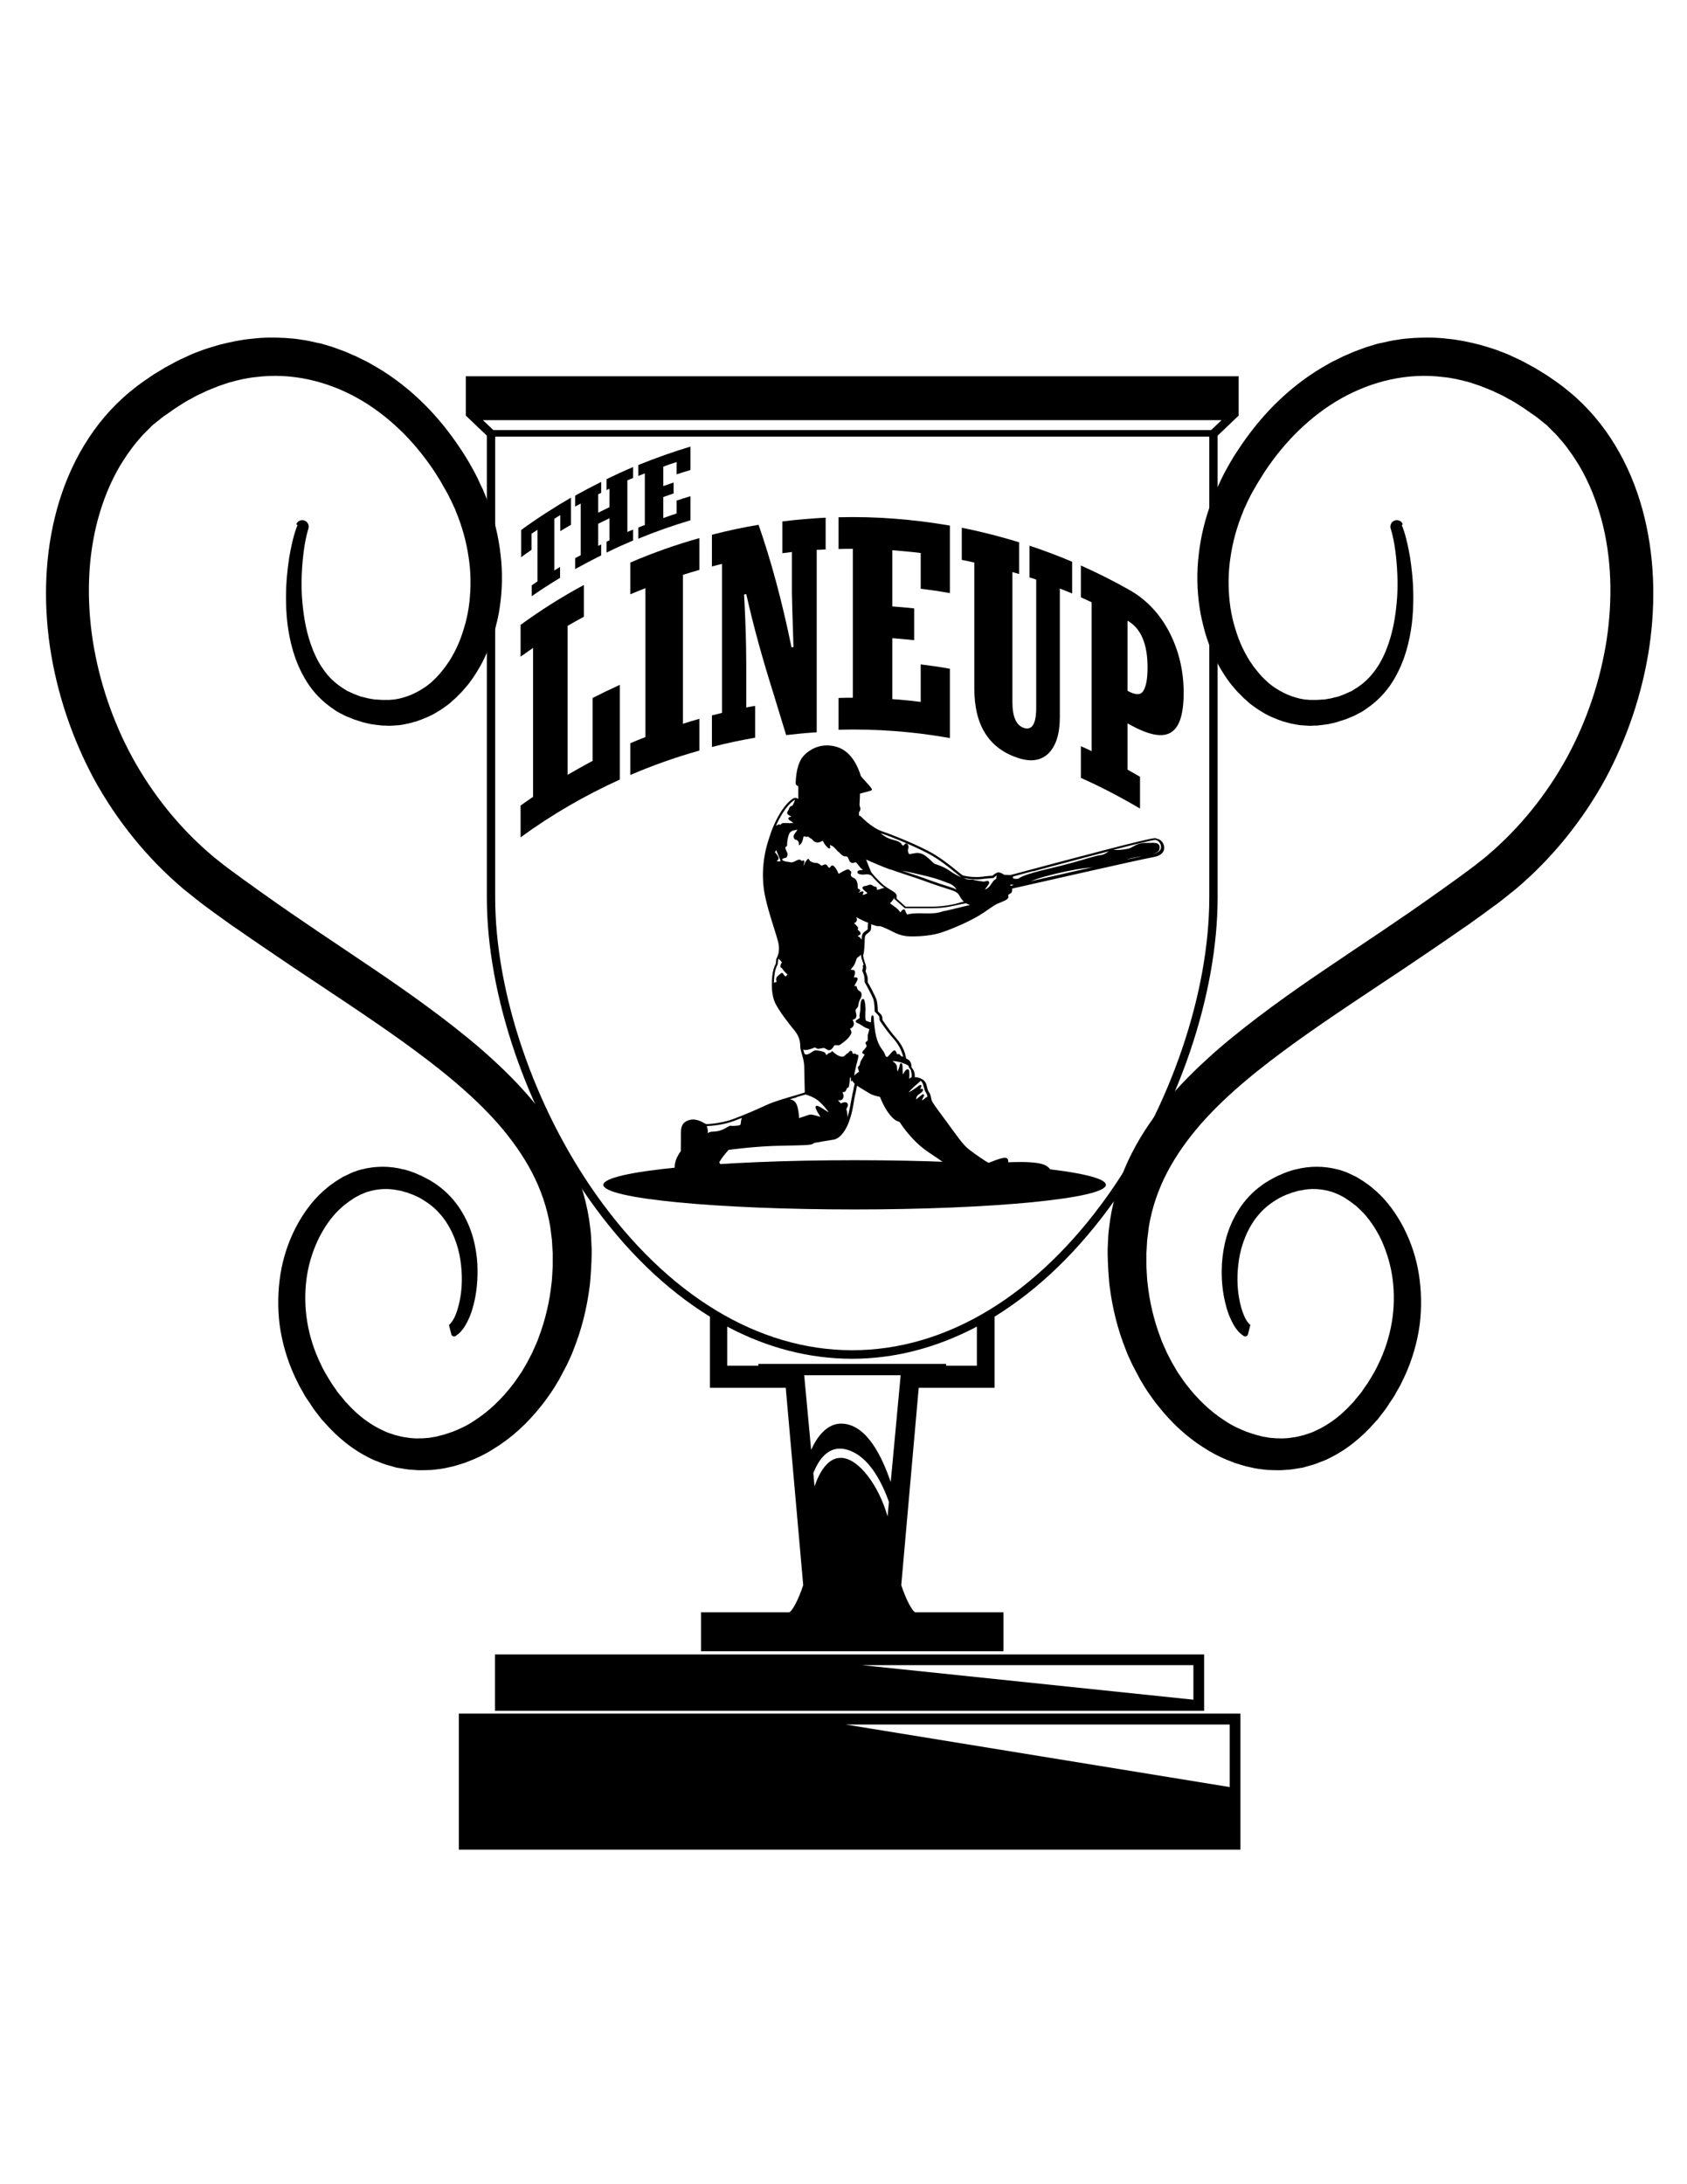 <?xml version="1.0" encoding="UTF-8"?>
<!DOCTYPE svg PUBLIC "-//W3C//DTD SVG 1.1//EN" "http://www.w3.org/Graphics/SVG/1.1/DTD/svg11.dtd">
<!-- Creator: CorelDRAW Home & Student X6 -->
<svg xmlns="http://www.w3.org/2000/svg" xml:space="preserve" width="8.5in" height="11in" version="1.1" style="shape-rendering:geometricPrecision; text-rendering:geometricPrecision; image-rendering:optimizeQuality; fill-rule:evenodd; clip-rule:evenodd"
viewBox="0 0 8500 11000"
 xmlns:xlink="http://www.w3.org/1999/xlink">
 <defs>
  <style type="text/css">
   <![CDATA[
    .fil0 {fill:#000000;fill-rule:nonzero}
   ]]>
  </style>
 </defs>
 <g id="Layer_x0020_1">
  <path class="fil0" d="M7063 2645c0,0 1,3 4,10 2,6 7,18 11,32 8,28 18,68 27,122 8,54 16,120 16,199 0,79 -6,171 -36,272 -15,50 -37,103 -69,154 -32,51 -77,99 -134,137 -7,5 -14,10 -21,14 -7,4 -15,8 -23,12 -15,9 -31,14 -47,21 -8,4 -16,6 -25,9 -8,3 -17,5 -25,8l-6 2 -8 2 -12 3c-8,2 -16,3 -23,5 -18,3 -38,5 -57,7 -9,0 -19,0 -28,1l-14 0 -14 -1c-10,-1 -19,-1 -29,-2 -10,-1 -19,-3 -29,-5 -19,-3 -38,-9 -57,-14 -37,-13 -75,-28 -109,-50 -18,-10 -34,-23 -50,-34 -8,-6 -16,-13 -23,-20 -8,-7 -16,-13 -23,-21 -7,-7 -14,-15 -22,-22 -7,-8 -14,-15 -20,-23 -14,-15 -26,-32 -38,-49 -23,-34 -45,-71 -62,-109 -18,-38 -33,-78 -45,-119 -11,-41 -22,-84 -28,-127 -13,-87 -15,-177 -4,-267 10,-90 32,-181 66,-270 4,-11 9,-22 13,-33l7 -16 3 -8 2 -4c0,0 2,-5 3,-6 5,-10 9,-20 14,-30l7 -15 4 -8 4 -8c23,-44 46,-85 73,-125 53,-81 114,-159 185,-230 71,-71 152,-136 242,-189 23,-13 45,-27 70,-38 12,-6 24,-12 36,-18 12,-5 25,-10 37,-16l19 -8 19 -7c13,-5 25,-9 38,-14 13,-4 26,-8 39,-12 13,-4 26,-8 40,-10 13,-3 27,-6 40,-9 13,-3 27,-5 41,-7 27,-5 55,-7 83,-9 56,-3 112,-3 168,4 56,5 111,17 166,31l40 12c13,4 27,8 40,13 26,10 53,19 79,32l39 18c13,6 25,13 38,20 12,7 25,13 37,20l36 22c25,14 47,31 71,47l17 12c-2,-1 7,5 8,6l4 3 8 6 31 25c186,153 306,366 368,591 62,226 69,464 35,696 -35,232 -111,458 -223,666 -114,207 -266,396 -448,550 -23,19 -47,37 -70,56l-18 14 -4 3 -5 4 -9 6 -34 25 -34 25 -35 25c-23,17 -47,34 -70,49 -93,65 -187,128 -280,191 -187,125 -373,246 -550,373 -176,127 -344,260 -479,413 -67,77 -125,158 -170,244 -45,86 -76,177 -92,271 -3,24 -6,47 -9,71l-2 36 -1 18 -1 9c0,-4 0,2 0,2l0 5 0 39c0,13 0,27 1,38l2 34c1,11 1,23 3,35 10,95 32,187 65,274 7,22 18,43 27,64 4,11 10,21 15,31l16 31c6,10 12,20 17,29 6,10 11,20 18,29 13,18 25,38 39,55 55,71 119,133 191,179 35,24 73,42 112,57 19,6 39,14 58,18 10,2 19,6 29,7 10,2 20,3 29,5 39,4 79,5 117,-2l14 -2c5,-1 9,-2 14,-3 9,-2 19,-5 28,-7 9,-3 18,-6 27,-9 9,-3 18,-6 27,-11 71,-31 134,-80 187,-139l5 -5 3 -3c0,0 3,-4 1,-1l10 -13c7,-8 14,-17 21,-25l10 -13 8 -12c5,-8 11,-15 16,-23 3,-4 6,-8 8,-12l8 -13c5,-8 10,-17 15,-25 5,-8 10,-17 14,-25 5,-9 9,-17 13,-26 34,-69 57,-142 69,-214 12,-73 13,-145 4,-215 -9,-70 -29,-136 -56,-196 -28,-59 -64,-113 -108,-155 -11,-10 -22,-21 -34,-29 -6,-4 -11,-9 -17,-13 -6,-4 -12,-8 -18,-12 -3,-2 -6,-4 -9,-6l-9 -5c-6,-3 -12,-6 -19,-10 -6,-3 -13,-5 -19,-8 -6,-2 -13,-6 -19,-7 -52,-16 -105,-18 -154,-7l-5 1 -2 0c3,-1 -1,0 -1,0l-11 3c-7,2 -14,4 -21,6l-5 1 -4 2 -8 3c-6,2 -11,4 -17,6 -11,5 -23,10 -34,16 -10,6 -21,12 -31,19 -40,26 -72,59 -97,95 -25,36 -43,75 -56,113 -13,38 -20,76 -24,111 -8,71 -3,133 7,181 10,48 24,82 36,100 12,18 18,20 18,21l-12 47c-2,8 -10,12 -18,10 -2,0 -3,-1 -4,-2 0,0 -4,-3 -12,-9 -8,-6 -17,-16 -27,-29 -5,-7 -9,-14 -14,-23 -4,-8 -10,-18 -14,-28 -9,-20 -17,-44 -24,-72 -14,-55 -23,-123 -18,-205 3,-41 9,-84 22,-130 13,-46 33,-93 62,-139 29,-46 69,-90 118,-125 12,-9 26,-17 39,-25 14,-7 27,-15 42,-22 8,-3 15,-6 23,-10l12 -5 6 -2 5 -2c7,-2 14,-5 21,-7l10 -3c2,-1 0,0 5,-1l3 -1 6 -1c65,-17 139,-18 211,1 9,2 18,5 26,8 9,3 18,6 26,10 8,4 17,8 25,12l13 6c4,2 8,5 12,7 8,5 16,10 24,15 8,5 15,11 23,16 16,11 30,24 44,36 57,51 103,116 139,186 36,71 62,149 75,231 13,82 15,169 4,256 -12,87 -37,174 -75,257 -5,10 -10,21 -15,31 -5,10 -10,21 -16,31 -6,10 -12,20 -17,30l-9 15c-3,5 -7,10 -10,15 -7,10 -14,20 -20,30l-10 15 -10 13c-7,9 -13,17 -20,26l-10 13c-4,5 -3,3 -5,5l-3 3 -6 7c-63,72 -141,138 -236,183 -11,6 -24,11 -36,15 -12,5 -25,10 -37,14 -13,4 -26,7 -39,11 -6,2 -13,4 -19,5l-20 3c-13,2 -26,5 -40,6 -13,1 -27,2 -40,3 -14,1 -27,0 -41,0 -13,-1 -27,0 -41,-2 -27,-3 -54,-6 -80,-13 -27,-5 -52,-14 -78,-22 -51,-19 -100,-41 -146,-71 -92,-56 -172,-131 -239,-216 -18,-21 -32,-43 -48,-65 -8,-11 -15,-23 -22,-34 -7,-12 -14,-23 -21,-35l-19 -36c-6,-12 -13,-24 -19,-36 -11,-25 -24,-49 -33,-75 -41,-102 -68,-210 -82,-321 -2,-14 -3,-28 -4,-42l-3 -43c-1,-15 -1,-27 -2,-40l-1 -39 0 -5c0,-3 0,0 0,-8l0 -11 1 -21 2 -43c2,-29 6,-57 10,-86 18,-114 55,-227 108,-331 53,-104 120,-200 195,-287 75,-87 158,-166 243,-240 86,-74 175,-143 266,-210 91,-67 183,-131 275,-193 92,-62 185,-125 278,-187 92,-62 184,-125 275,-190 23,-16 45,-32 67,-48l34 -24 34 -25 34 -25 8 -6c2,-1 2,-2 4,-3l4 -3 16 -12c20,-17 42,-32 62,-50 161,-137 295,-304 397,-489 101,-185 169,-388 201,-593 31,-205 26,-415 -26,-608 -26,-96 -63,-188 -112,-271l-19 -30 -10 -15c-3,-5 -6,-10 -10,-15l-21 -29c-7,-9 -14,-19 -22,-28l-23 -27 -12 -13c-4,-4 -8,-8 -12,-12l-23 -23 -12 -12 -15 -12 -31 -25 -8 -6 -4 -3c-2,-2 4,3 0,0l-15 -10c-20,-14 -39,-28 -60,-41l-30 -19c-10,-6 -21,-12 -31,-17 -10,-6 -21,-12 -31,-17l-32 -15c-21,-11 -43,-18 -64,-27 -11,-5 -22,-8 -33,-12l-33 -11c-44,-12 -89,-23 -134,-27 -180,-23 -360,21 -513,107 -77,43 -147,97 -210,157 -63,60 -118,127 -166,197 -12,17 -23,36 -34,53l-8 13 -8 13c-5,9 -10,18 -15,26l-4 7 -4 7 -8 15c-5,10 -10,20 -15,30 -4,9 -8,18 -12,26 -4,9 -9,18 -12,28 -31,75 -52,152 -63,228 -12,77 -12,153 -4,226 4,37 11,72 20,107 10,34 20,68 34,100 13,32 30,62 47,90 10,13 18,28 29,40 5,6 10,13 15,19 5,6 11,12 16,18 5,6 11,11 17,17 6,5 11,11 17,16 12,9 24,20 37,27 25,17 52,30 79,40 14,4 27,9 41,12 7,1 14,3 21,4 7,1 14,2 21,2l10 1 11 0c7,0 14,0 21,0 7,0 13,-1 20,-1 7,-1 12,-1 20,-1 8,-1 16,-3 23,-4l12 -2 3 -1c0,0 5,-1 0,0l5 -1c7,-2 13,-4 20,-5 7,-2 13,-3 19,-6 12,-5 25,-9 37,-15 6,-3 12,-6 18,-8 6,-3 11,-7 16,-10 44,-26 80,-61 107,-100 28,-39 48,-83 63,-126 30,-86 40,-171 45,-244 4,-74 0,-137 -5,-188 -5,-51 -12,-89 -18,-114 -3,-13 -5,-20 -7,-27 -2,-7 -3,-10 -3,-10l0 0c-5,-17 4,-35 21,-41 16,-5 34,3 40,19z"/>
  <path class="fil0" d="M1499 2645c0,0 -1,3 -4,10 -2,6 -7,18 -11,32 -8,28 -18,68 -27,122 -8,54 -16,120 -16,199 0,79 6,171 36,272 15,50 37,103 69,154 32,51 77,99 134,137 7,5 14,10 21,14 7,4 15,8 23,12 15,9 31,14 47,21 8,4 16,6 25,9 8,3 17,5 25,8l6 2 8 2 12 3c8,2 16,3 23,5 18,3 38,5 57,7 9,0 19,0 28,1l14 0 14 -1c10,-1 19,-1 29,-2 10,-1 19,-3 29,-5 19,-3 38,-9 57,-14 37,-13 75,-28 109,-50 18,-10 34,-23 50,-34 8,-6 16,-13 23,-20 8,-7 16,-13 23,-21 7,-7 15,-15 22,-22 7,-8 14,-15 20,-23 14,-15 26,-32 38,-49 23,-34 45,-71 62,-109 18,-38 33,-78 45,-119 11,-41 22,-84 28,-127 13,-87 15,-177 4,-267 -10,-90 -32,-181 -66,-270 -4,-11 -9,-22 -13,-33l-7 -16 -3 -8 -2 -4c0,0 -2,-5 -3,-6 -5,-10 -10,-20 -14,-30l-7 -15 -4 -8 -4 -8c-23,-44 -46,-85 -73,-125 -53,-81 -114,-159 -185,-230 -71,-71 -152,-136 -242,-189 -23,-13 -45,-27 -70,-38 -12,-6 -24,-12 -36,-18 -12,-5 -25,-10 -37,-16l-19 -8 -19 -7c-13,-5 -25,-9 -38,-14 -13,-4 -26,-8 -39,-12 -13,-4 -26,-8 -40,-10 -13,-3 -27,-6 -40,-9 -13,-3 -27,-5 -41,-7 -27,-5 -55,-7 -83,-9 -56,-3 -112,-3 -168,4 -56,5 -111,17 -166,31l-40 12c-13,4 -27,8 -40,13 -26,10 -53,19 -79,32l-39 18c-13,6 -25,13 -38,20 -12,7 -25,13 -37,20l-36 22c-25,14 -47,31 -71,47l-17 12c2,-1 -7,5 -8,6l-4 3 -8 6 -31 25c-186,153 -306,366 -368,591 -62,226 -69,464 -35,696 35,232 111,458 223,666 114,207 266,396 448,550 23,19 47,37 70,56l18 14 4 3 5 4 8 6 34 25 34 25 35 25c23,17 47,34 70,49 93,65 187,128 280,191 187,125 373,246 550,373 176,127 344,260 479,413 67,77 125,158 170,244 45,86 76,177 92,271 3,24 6,47 9,71l2 36 1 18 1 9c0,-4 0,2 0,2l0 5 0 39c0,13 0,27 -1,38l-2 34c-1,11 -1,23 -3,35 -10,95 -32,187 -65,274 -7,22 -18,43 -27,64 -4,11 -10,21 -15,31l-16 31c-6,10 -12,20 -17,29 -6,10 -11,20 -18,29 -13,18 -25,38 -39,55 -55,71 -119,133 -191,179 -35,24 -73,42 -112,57 -19,6 -39,14 -58,18 -10,2 -19,6 -29,7 -10,2 -20,3 -29,5 -39,4 -79,5 -117,-2l-14 -2c-5,-1 -9,-2 -14,-3 -9,-2 -19,-5 -28,-7 -9,-3 -18,-6 -27,-9 -9,-3 -18,-6 -27,-11 -71,-31 -134,-80 -187,-139l-5 -5 -3 -3c0,0 -3,-4 -1,-1l-10 -13c-7,-8 -14,-17 -21,-25l-10 -13 -8 -12c-6,-8 -11,-15 -16,-23 -3,-4 -6,-8 -8,-12l-8 -13c-5,-8 -10,-17 -15,-25 -5,-8 -10,-17 -14,-25 -5,-9 -9,-17 -13,-26 -34,-69 -57,-142 -69,-214 -12,-73 -13,-145 -4,-215 9,-70 29,-136 57,-196 28,-59 64,-113 108,-155 11,-10 22,-21 34,-29 6,-4 11,-9 17,-13 6,-4 12,-8 18,-12 3,-2 6,-4 9,-6l9 -5c6,-3 12,-6 19,-10 6,-3 13,-5 19,-8 6,-2 13,-6 19,-7 52,-16 105,-18 154,-7l5 1 2 0c-3,-1 1,0 1,0l11 3c7,2 14,4 21,6l5 1 4 2 8 3c6,2 11,4 17,6 11,5 23,10 34,16 10,6 21,12 31,19 40,26 72,59 97,95 25,36 43,75 56,113 13,38 20,76 24,111 8,71 3,133 -7,181 -10,48 -24,82 -36,100 -12,18 -18,20 -18,21l12 47c2,8 10,12 18,10 2,0 3,-1 4,-2 0,0 4,-3 12,-9 8,-6 17,-16 27,-29 5,-7 9,-14 14,-23 4,-8 10,-18 14,-28 9,-20 17,-44 24,-72 14,-55 22,-123 18,-205 -3,-41 -9,-84 -22,-130 -13,-46 -33,-93 -62,-139 -29,-46 -69,-90 -118,-125 -12,-9 -26,-17 -39,-25 -14,-7 -27,-15 -42,-22 -8,-3 -15,-6 -23,-10l-12 -5 -6 -2 -5 -2c-7,-2 -14,-5 -21,-7l-10 -3c-2,-1 0,0 -5,-1l-3 -1 -6 -1c-65,-17 -139,-18 -211,1 -9,2 -18,5 -26,8 -9,3 -18,6 -26,10 -8,4 -17,8 -25,12l-13 6c-4,2 -8,5 -12,7 -8,5 -16,10 -24,15 -8,5 -15,11 -23,16 -16,11 -30,24 -44,36 -57,51 -103,116 -139,186 -36,71 -62,149 -75,231 -13,82 -15,169 -4,256 12,87 37,174 75,257 5,10 10,21 15,31 5,10 10,21 16,31 6,10 12,20 17,30l9 15c3,5 7,10 10,15 7,10 14,20 20,30l10 15 10 13c7,9 13,17 20,26l10 13c4,5 3,3 5,5l3 3 6 7c63,72 141,138 236,183 11,6 24,11 36,15 12,5 25,10 37,14 13,4 26,7 39,11 6,2 13,4 19,5l20 3c13,2 26,5 40,6 13,1 27,2 40,3 14,1 27,0 41,0 13,-1 27,0 41,-2 27,-3 54,-6 80,-13 27,-5 52,-14 78,-22 51,-19 100,-41 146,-71 92,-56 172,-131 239,-216 18,-21 32,-43 48,-65 8,-11 15,-23 22,-34 7,-12 14,-23 21,-35l19 -36c6,-12 13,-24 19,-36 11,-25 24,-49 33,-75 41,-102 68,-210 82,-321 2,-14 3,-28 4,-42l3 -43c1,-15 1,-27 2,-40l1 -39 0 -5c0,-3 0,0 0,-8l0 -11 -1 -21 -2 -43c-2,-29 -6,-57 -10,-86 -18,-114 -55,-227 -108,-331 -53,-104 -120,-200 -195,-287 -75,-87 -158,-166 -243,-240 -86,-74 -175,-143 -266,-210 -91,-67 -183,-131 -275,-193 -92,-62 -185,-125 -278,-187 -92,-62 -184,-125 -275,-190 -23,-16 -45,-32 -67,-48l-34 -24 -34 -25 -34 -25 -8 -6c-2,-1 -2,-2 -4,-3l-4 -3 -16 -12c-20,-17 -42,-32 -62,-50 -161,-137 -295,-304 -397,-489 -101,-185 -169,-388 -201,-593 -31,-205 -26,-415 26,-608 26,-96 63,-188 112,-271l19 -30 10 -15c3,-5 6,-10 10,-15l21 -29c7,-9 14,-19 22,-28l23 -27 12 -13c4,-4 8,-8 12,-12l23 -23 12 -12 15 -12 31 -25 8 -6 4 -3c2,-2 -4,3 0,0l15 -10c20,-14 39,-28 60,-41l30 -19c10,-6 21,-12 31,-17 10,-6 21,-12 31,-17l32 -15c21,-11 43,-18 64,-27 11,-5 22,-8 33,-12l33 -11c44,-12 89,-23 134,-27 180,-23 360,21 513,107 77,43 147,97 210,157 63,60 118,127 166,197 12,17 23,36 34,53l8 13 7 13c5,9 10,18 15,26l4 7 4 7 8 15c5,10 10,20 15,30 4,9 8,18 12,26 4,9 9,18 12,28 31,75 52,152 63,228 12,77 12,153 4,226 -4,37 -11,72 -20,107 -10,34 -20,68 -34,100 -13,32 -30,62 -47,90 -10,13 -18,28 -29,40 -5,6 -10,13 -15,19 -5,6 -11,12 -16,18 -5,6 -11,11 -17,17 -6,5 -11,11 -17,16 -12,9 -24,20 -37,27 -25,17 -52,30 -79,40 -14,4 -27,9 -41,12 -7,1 -14,3 -21,4 -7,1 -14,2 -21,2l-10 1 -11 0c-7,0 -14,0 -21,0 -7,0 -13,-1 -20,-1 -7,-1 -12,-1 -20,-1 -8,-1 -16,-3 -23,-4l-12 -2 -3 -1c0,0 -5,-1 0,0l-5 -1c-7,-2 -13,-4 -20,-5 -7,-2 -13,-3 -19,-6 -12,-5 -25,-9 -37,-15 -6,-3 -12,-6 -18,-8 -6,-3 -11,-7 -16,-10 -44,-26 -80,-61 -107,-100 -28,-39 -48,-83 -63,-126 -30,-86 -40,-171 -45,-244 -4,-74 0,-137 5,-188 5,-51 12,-89 18,-114 3,-13 5,-20 7,-27 2,-7 3,-10 3,-10l0 0c5,-17 -4,-35 -21,-41 -16,-5 -34,3 -40,19z"/>
  <path class="fil0" d="M6102 2166l-1330 0 -24 0 -2262 0 -53 -50 2306 0 42 0 1374 0 -53 50zm-9 2354c0,480 -195,1053 -509,1497 -358,505 -815,783 -1290,783 -474,0 -932,-278 -1290,-783 -314,-444 -509,-1017 -509,-1497l0 -2321 2253 0 24 0 1321 0 0 2321zm-1169 2358l-157 0 0 -9 -473 0 -473 0 0 9 -157 0 0 -197c201,107 414,162 629,162 216,0 428,-56 629,-162l0 197zm-436 586c-44,-128 -118,-283 -238,-294 -84,-8 -137,73 -163,132l-35 -376 243 0 243 0 -50 537zm-16 173c-45,-158 -147,-294 -235,-295 -67,-1 -109,74 -133,144l-6 -67c27,-69 84,-160 197,-108 93,43 151,161 184,253l-7 73zm310 -5742l-42 0 -2393 0 0 198 106 101 0 2326c0,488 198,1071 517,1522 180,255 386,453 607,589l0 358 382 0 88 994c-23,71 -57,136 -72,137l-443 0 0 196 717 0 22 0 785 0 0 -196 -443 0c-15,-1 -49,-66 -72,-137l88 -994 382 0 0 -358c221,-136 427,-334 607,-589 319,-450 517,-1033 517,-1522l0 -2326 106 -101 0 -198 -1461 0z"/>
  <path class="fil0" d="M4306 5843c-699,0 -1266,56 -1266,124 0,69 567,124 1266,124 699,0 1266,-56 1266,-124 0,-69 -567,-124 -1266,-124z"/>
  <path class="fil0" d="M5807 4302c0,0 -1,0 -2,0 21,-6 35,-13 37,-26 2,-11 1,-18 -4,-23 -8,-9 -22,-9 -47,-8 -6,0 -12,0 -19,0 -31,0 -48,10 -62,18 -9,5 -16,9 -25,11 -29,6 -54,8 -74,6 -1,0 -1,0 -2,0 110,-28 198,-50 213,-50l0 0c14,2 27,17 28,34 1,19 -15,32 -43,37zm-715 159c-1,-1 -1,-2 -2,-3 0,0 0,0 0,-1 0,0 1,-1 1,-1 3,-2 5,-2 12,0 2,0 4,1 6,1 -8,2 -14,3 -17,4zm415 -94c-112,25 -231,52 -314,71 16,-6 37,-14 69,-23 77,-21 148,-36 213,-44 10,-1 21,-2 32,-4zm240 -53c1,0 3,0 4,-1 -21,5 -47,10 -76,16 19,-7 46,-11 72,-16zm-881 235c5,2 14,6 21,9 -11,2 -31,7 -59,14 -30,7 -61,15 -70,16 -5,1 -10,2 -15,4 -13,4 -30,9 -81,8 -65,-2 -80,3 -88,5l-2 1c-1,0 -5,-3 -11,-19l-1 -3c-1,-2 -3,-4 -6,-4 -2,0 -7,-1 -17,15 -5,-6 -11,-14 -17,-19 -3,-3 -10,-8 -17,-13 -6,-4 -15,-11 -19,-14l0 0c6,-5 17,-16 23,-31 0,3 -1,5 -1,5l-1 3 54 48 137 0c64,0 117,-14 140,-19 4,-1 8,-2 10,-2l21 -4zm-342 -169c14,3 29,7 46,10 16,3 32,7 50,11 80,18 104,26 138,39 4,2 9,3 13,5 20,7 34,12 49,35 -11,-6 -25,-10 -46,-17 -20,-6 -44,-14 -78,-26 -59,-22 -101,-35 -134,-46 -14,-5 -26,-9 -38,-12zm-36 -1c22,8 43,15 70,24 33,11 75,24 134,46 34,12 59,20 78,26 41,13 54,17 65,37 8,15 15,23 21,29l-13 3c-2,0 -6,1 -10,3 -22,6 -74,19 -137,19l-133 0 -46 -41c1,-5 2,-13 -1,-21 -3,-6 -12,-13 -31,-24 -15,-9 -32,-20 -43,-31 -25,-24 -49,-50 -53,-58 -3,-6 -16,-38 -25,-62 34,15 80,35 124,51zm-547 -54c3,0 6,-1 8,-2 1,-1 2,-2 3,-2 10,0 12,-2 15,-11l0 -1c3,-8 0,-14 -4,-22 -1,-3 -3,-7 -5,-12 -3,-7 0,-9 3,-11 2,-2 6,-5 5,-10 -1,-4 2,-39 12,-58 7,-12 24,-15 36,-17 1,0 2,0 4,-1 -2,3 -4,7 -6,10 -1,2 -2,3 -4,5 -5,7 -11,14 -9,24 2,9 6,11 11,12 2,1 4,1 7,3 7,5 8,15 8,15l1 11 8 -7c1,-1 9,-8 13,-31 1,-7 3,-8 3,-8 1,0 4,0 5,1 4,1 8,2 13,1 5,-1 7,1 9,3 2,2 4,4 7,5 5,2 6,3 12,10 5,6 19,18 44,5 5,-3 6,-3 6,-3 1,1 1,3 2,4 2,5 6,13 15,23 10,10 13,14 18,11 4,-3 3,-7 1,-10 0,-1 -1,-3 -1,-4 1,-1 2,-1 3,-1 3,0 11,2 24,16 13,14 15,17 19,19 2,2 4,3 10,10 10,10 18,11 24,11 5,0 7,1 10,4 3,5 4,8 6,12 2,6 4,12 13,16 7,3 12,0 15,-1 4,-2 7,-4 16,8 7,9 10,13 12,15 3,4 3,4 10,10l2 2c1,1 2,2 3,3 -2,0 -5,0 -10,0 -6,0 -17,2 -18,9 -1,5 3,10 13,12 8,2 16,2 24,1 11,-1 21,-2 33,5 12,14 30,32 43,45 7,6 15,12 23,18 -6,0 -12,2 -20,5 -11,4 -16,4 -18,4 0,0 0,-1 0,-1 0,-3 1,-9 -2,-12 -2,-2 -6,-3 -10,-3 -2,0 -3,-1 -6,-3 -5,-4 -13,-10 -26,-4 -5,2 -11,4 -15,4 -6,1 -11,2 -13,7 -2,5 3,9 4,11 4,4 9,8 13,11 2,2 5,4 6,5 -1,1 -1,3 0,4 -1,0 -2,1 -3,1 -5,2 -17,7 -19,6 0,0 0,0 0,-1 0,-3 1,-5 2,-7 1,-1 3,-5 1,-8 -3,-3 -5,-3 -15,1 -3,1 -7,3 -11,4 0,0 1,-1 1,-1 1,-1 2,-2 4,-3 2,-1 5,-3 5,-7 0,-5 -5,-7 -9,-9 -2,-1 -3,-2 -4,-2 0,-1 1,-2 1,-4 0,-4 0,-37 -16,-46 -3,-1 -5,-3 -7,-4 -8,-4 -10,-5 -12,-12 -1,-4 0,-7 1,-9 1,-2 4,-9 -4,-13 0,0 -1,-1 -2,-2 -5,-8 -12,-7 -30,2 -7,4 -13,7 -18,10 -4,2 -8,5 -8,5 0,0 -1,-1 -3,-5 -6,-16 -18,-34 -27,-37 -7,-2 -10,4 -12,7 -3,5 -3,5 -6,4 -4,-1 -6,-4 -8,-8 -3,-5 -9,-12 -19,-7 -7,4 -11,4 -13,4 0,0 -1,0 -1,0 0,0 -1,-1 -1,-1 -4,-4 -12,-12 -24,-12 -12,0 -23,-4 -31,-10 -2,-2 -3,-4 -3,-5 -1,-3 -2,-5 -5,-5 -4,-1 -6,2 -8,6 -2,3 -3,4 -4,5 -3,3 -4,5 -8,14 -1,4 -3,7 -5,10 1,-5 2,-9 3,-13 2,-7 3,-11 -1,-14 -4,-2 -8,1 -10,3 -1,-2 -4,-5 -8,-7 -5,-2 -12,0 -21,5 -19,10 -25,9 -32,7 -3,-1 -7,-2 -11,-2 -6,0 -12,-2 -18,-4 -2,-1 -5,-1 -7,-2 0,-3 -1,-7 -3,-12zm-30 -45c1,5 4,12 10,26 4,9 10,23 12,31 -1,0 -2,0 -3,1 -3,1 -11,0 -18,-2 4,-2 8,-4 10,-9 2,-5 1,-10 -4,-17 -4,-7 -8,-12 -11,-15 -1,-1 -2,-3 -3,-4 3,-2 5,-6 7,-9zm462 397c0,3 -7,8 -12,12l-3 2c-8,6 -16,13 -16,35 0,2 0,4 0,7 -3,-5 -6,-9 -11,-13 -4,-3 -7,-5 -10,-7 1,0 2,-1 3,-1 5,-2 11,-3 12,-9 1,-5 -2,-9 -4,-11 -2,-2 -3,-3 -5,-5 -3,-3 -6,-6 -6,-7 0,-1 1,-1 1,-2 4,-5 1,-8 -1,-10 -1,-1 -3,-3 -6,-7 -4,-5 -8,-9 -12,-12 6,-2 12,-5 14,-13 1,-5 0,-11 -2,-17 14,8 41,22 59,28 -1,8 -2,23 -2,28zm-26 186c3,12 -2,23 -2,23l-1 2 1 2c0,0 6,13 9,25 1,5 2,12 2,17 0,8 0,14 3,19 4,5 33,60 41,80 7,19 7,61 7,61l0 2 2 2c0,0 9,9 18,19 4,4 4,7 4,12 0,4 0,10 4,16 25,37 49,68 68,89 29,33 39,62 43,74 2,7 4,12 5,16 -1,0 -3,-1 -4,-1 -6,-2 -8,-2 -10,-6 -6,-9 -13,-7 -17,-5 0,-1 -1,-2 -1,-3 -1,-4 -3,-9 -6,-13 -1,-2 -3,-4 -6,-4 -6,0 -11,6 -19,15 -5,6 -16,20 -20,18 -5,-2 -5,-3 -8,-10 -2,-6 -6,-15 -15,-27 -19,-25 -30,-55 -36,-95 -4,-29 -5,-43 -6,-54 0,-5 -1,-10 -1,-15 0,-3 -1,-8 -6,-8 -5,0 -6,0 -8,35 -11,-3 -22,-7 -25,-9 -3,-3 -3,-18 -3,-27 0,-3 0,-7 0,-11 1,-14 2,-36 -3,-58 -1,-5 -3,-14 -10,-13 -12,1 -12,39 -12,40 0,12 0,18 -3,33 -2,13 -2,13 -1,16 0,1 0,2 1,3 0,3 1,4 -13,12 -3,2 -8,4 -7,9 0,5 4,6 10,9 5,2 13,6 23,13 13,9 24,13 30,15 2,1 5,2 5,2 0,3 -2,8 -3,13 -2,7 -5,15 -5,22 0,3 0,6 0,8 1,9 1,14 -3,17 -10,6 -10,11 -5,18 1,1 2,3 2,5 2,4 -5,12 -11,19 -2,3 -5,5 -7,8 -4,5 -3,9 -2,11 2,4 6,5 11,6 -3,6 -9,15 -15,25 -6,10 -8,17 -9,23 -1,5 -1,7 -4,9 -7,6 -8,9 -5,16 1,2 2,5 3,9 1,5 1,6 1,6 0,0 -2,2 -4,2 -3,2 -7,5 -13,10 -3,3 -5,5 -7,7 1,-9 3,-20 6,-33 2,-11 6,-25 9,-37 7,-29 8,-31 4,-34l-2 -2 -3 1c-1,0 -4,-3 -6,-4 -3,-3 -8,-2 -12,-1 -1,0 -2,0 -3,0 0,-1 -1,-2 -1,-3 0,-2 -1,-3 -2,-6 0,-1 -2,-5 -6,-6 -4,-1 -7,2 -10,5 -2,3 -5,6 -10,9 -4,3 -7,5 -9,8 -6,6 -9,9 -21,7 -19,-3 -41,-24 -41,-24l-4 -4 -4 5c0,0 -2,2 -11,5 -7,3 -11,7 -13,11 -3,-3 -6,-7 -6,-9 0,-2 -2,-4 -4,-5 -9,-6 -42,-12 -50,-10 -3,1 -5,3 -11,6 -16,11 -32,21 -41,10 0,-1 -1,-2 -1,-3 -2,-6 -3,-12 -5,-17 16,6 36,-3 49,-7 3,-1 5,-2 7,-3 4,-1 5,-1 7,1 3,2 6,5 13,5 4,0 9,-1 14,-2 8,-2 16,-4 22,1l2 1c6,4 11,7 16,7 5,0 10,-2 16,-9 6,-6 8,-11 10,-14 0,-1 1,-1 1,-2 1,0 2,0 2,0 4,0 14,0 16,0 5,2 10,-1 29,-16 18,-14 26,-22 36,-39 6,-11 1,-19 -2,-24 -1,-1 -2,-3 -2,-4 0,0 0,-1 2,-1 15,-7 21,-20 15,-35 -1,-2 -2,-5 -3,-6 0,-1 -1,-2 -1,-3 0,0 1,0 2,-1 7,-2 12,-5 15,-10 3,-6 3,-13 0,-24 -4,-14 -2,-17 4,-23l1 -1c5,-5 7,-13 8,-22 1,-6 3,-12 5,-17 1,-2 2,-4 3,-6 4,-7 7,-11 7,-23 0,-12 -6,-15 -10,-18 -2,-1 -4,-2 -6,-4 -6,-6 -8,-14 -8,-15l0 -3 -2 -2c-2,-2 -5,-1 -8,-1 -1,0 -2,0 -3,1 0,-1 1,-2 2,-4 3,-6 5,-11 8,-15 6,-12 9,-17 6,-22 -1,-1 -3,-4 -7,-4 -2,0 -4,0 -6,0 -1,0 -4,0 -5,0 0,0 0,-1 0,-1 5,-10 8,-25 4,-32 -2,-3 -4,-4 -7,-4 -4,0 -11,-1 -13,-3 0,0 0,0 1,-1 11,-11 18,-21 23,-35 2,-5 3,-8 4,-11 2,-6 2,-9 7,-13 1,-1 2,-2 4,-3 4,-3 9,-6 13,-11 0,11 5,25 9,37 2,5 3,10 4,14zm242 531c6,10 5,25 4,31 -5,3 -9,5 -12,8 1,-12 2,-36 -1,-43 -1,-3 -4,-5 -7,-5 -5,0 -10,4 -17,15 -1,2 -3,4 -4,7 -1,1 -1,2 -2,4 -2,-7 -2,-13 -2,-23 0,-32 -4,-32 -7,-33 -5,-1 -7,5 -7,7 -2,11 -9,29 -11,34 -1,-1 -1,-3 -2,-6 -1,-3 -1,-6 -1,-10 0,-7 -1,-15 -8,-24 -6,-6 -12,-10 -16,-12 2,0 4,0 7,0 18,0 63,13 75,24 0,2 0,4 1,5 1,3 2,5 4,7 2,3 5,6 9,14zm66 80c2,10 4,19 10,28 5,8 7,14 8,21 -5,2 -12,7 -21,15 -1,1 -2,2 -3,2 0,0 -1,1 -2,1 0,0 -1,0 -1,-1 0,-3 4,-10 6,-14 1,-2 2,-5 3,-6l2 -5 -3 -3c-4,-3 -7,-1 -22,12 -5,4 -13,10 -16,13 0,-2 0,-5 2,-12 2,-7 11,-13 18,-18 7,-5 12,-9 14,-14 2,-5 0,-7 -1,-8 -3,-3 -8,-2 -14,0 3,-4 6,-8 7,-11 2,-5 0,-8 -1,-9 -4,-3 -8,0 -17,7 -4,3 -9,7 -14,10 -2,1 -5,3 -7,5 -6,4 -18,11 -26,15 6,-7 17,-19 34,-34 8,-7 13,-11 17,-15 5,-4 8,-7 10,-10 11,7 13,19 16,31zm20 57c0,0 0,0 0,0l0 0c0,0 0,0 0,0zm-381 -15c-2,9 -4,19 -6,30 -4,22 -8,48 -18,81 0,-16 -2,-32 -5,-38 -1,-3 0,-6 3,-11 3,-5 7,-13 2,-21 -7,-11 -25,-4 -33,0 -6,-6 -11,-12 -15,-16 9,1 22,2 27,-13 3,-9 0,-18 -3,-24 0,-1 -1,-3 -1,-4 14,1 17,-6 21,-16l1 -3c1,-2 2,-3 2,-2 7,-1 9,-7 10,-18 2,-11 3,-19 3,-25 1,-5 1,-9 2,-12 0,0 0,0 0,-1 1,3 3,6 4,9l-1 16 6 -7c4,6 8,12 13,16 -2,9 -6,35 -12,57zm-595 129c13,-5 26,-10 39,-15 -3,8 -5,16 -5,22 -1,6 -1,11 -3,13 -6,5 -39,6 -46,5 -3,-2 -8,-1 -31,13 -11,7 -36,16 -60,16 -14,0 -22,4 -27,8 1,-9 1,-21 -5,-36 17,0 83,-5 138,-26zm315 -120c21,-6 37,-11 45,-13 8,2 45,14 67,34 19,16 41,43 50,56 -4,-2 -14,-8 -23,-14 -20,-13 -31,-19 -37,-19 -3,0 -5,1 -6,4 -2,5 -2,11 24,52 -7,-2 -18,-5 -24,-7l-4 -1c-19,-6 -26,-4 -38,0 -9,3 -30,10 -42,14 0,-14 -3,-45 -11,-66 -8,-20 -21,-26 -35,-29 13,-4 25,-7 35,-10zm-97 -667l1 -1 0 -1c0,-3 3,-18 3,-22 0,-1 1,-2 1,-3 0,-1 1,-2 2,-3 3,5 8,10 12,14l1 1c2,2 2,3 3,3 0,0 -1,1 -1,2 -2,2 -4,6 -6,11 -3,10 0,14 6,17 2,1 3,2 4,4 5,8 17,22 25,27 -1,1 -3,4 -4,5 -1,2 -3,3 -4,5 0,0 0,1 -1,0 -3,0 -8,-5 -10,-8 -2,-4 -4,-8 -8,-9 -4,-1 -8,3 -9,4 -1,1 -3,3 -5,4 -7,6 -16,13 -16,23 0,4 0,7 1,10 0,1 1,3 1,4 0,0 -1,0 -3,1 -5,0 -8,2 -11,4 1,-21 3,-39 5,-52 5,-27 14,-40 14,-40zm89 -829c-2,3 -4,8 -5,12 -3,7 -7,17 -10,17 -11,2 -14,10 -16,16 -1,4 -3,7 -5,10 -3,4 -4,7 -4,11 1,6 6,9 12,12 3,2 6,3 9,5 0,0 0,0 1,0 -2,1 -5,1 -6,2l-3 1c-5,1 -6,4 -7,6 -1,5 3,8 10,12 5,3 10,7 15,12 0,0 0,0 -1,0 -3,0 -7,0 -11,0 -6,1 -7,1 -8,1 -1,0 -3,-1 -5,-1l-25 0c-8,0 -11,5 -13,8 0,0 -1,1 -1,1 0,0 0,0 0,0 -2,-1 -6,-3 -12,-1 -4,1 -8,4 -12,7 45,-101 90,-131 99,-133zm443 171c39,13 146,56 223,96 54,27 111,73 145,101 15,12 23,19 28,22 -16,-7 -37,-17 -61,-34 -27,-19 -48,-25 -61,-30 -6,-2 -10,-3 -14,-5 -5,-3 -8,-6 -13,-11 -6,-6 -15,-15 -32,-28 -27,-21 -51,-15 -61,-13 -1,0 -2,0 -2,1 -3,-1 -8,0 -14,2 -2,1 -3,1 -4,1 -1,0 -7,-4 -8,-15 -1,-6 0,-9 1,-13 2,-6 3,-12 -2,-21 -2,-3 -4,-5 -7,-5 -5,-1 -8,3 -11,6 -2,2 -4,5 -6,5 -1,0 -3,-2 -6,-6 -9,-14 -23,-18 -39,-22 -14,-4 -30,-8 -48,-20 -7,-4 -14,-9 -21,-15 4,2 9,3 13,5zm470 229c8,0 16,0 23,-1 13,-2 20,-3 25,-3 8,-1 10,-1 22,-2 14,-1 19,-1 21,-5 3,-3 7,-6 11,-9 0,1 0,3 0,4 0,4 -1,13 -3,14 -9,4 -14,11 -20,20 -3,4 -6,8 -9,13 -10,13 -21,19 -26,19 2,-3 6,-9 9,-12 7,-10 12,-16 12,-21 0,-4 -2,-6 -3,-8 -4,-3 -9,-1 -15,0 -3,1 -7,2 -10,2 -10,-1 -46,-7 -51,-9 -3,-1 -7,-1 -12,-1 -8,0 -18,0 -25,-3l-5 -2c-3,-1 -6,-3 -10,-4 11,3 39,8 68,8zm287 -41c98,-26 252,-68 382,-101 -4,2 -8,4 -11,7 -10,6 -20,12 -34,13 -13,1 -31,7 -61,15 -40,12 -100,30 -202,54 -118,28 -136,41 -146,47 -4,3 -5,3 -15,3 -12,0 -15,-3 -15,-4 -1,-2 0,-6 1,-8 15,-4 44,-12 100,-27zm616 -167c0,0 -1,0 -2,0 -34,0 -413,102 -617,156 -62,17 -111,30 -114,30 -3,0 -11,-1 -18,-1 -1,0 -2,0 -3,0l0 0 0 0c-3,0 -5,0 -7,0 -1,0 -2,-1 -4,-2 -6,-4 -14,-9 -23,-10 0,0 0,0 0,0 -3,-1 -6,-1 -7,0 -11,3 -23,13 -26,16 -2,0 -5,1 -13,1 -12,1 -14,1 -23,2 -5,1 -12,2 -25,3 -7,1 -14,1 -22,1 -30,0 -59,-6 -66,-8 -3,-1 -15,-11 -29,-22 -34,-28 -92,-74 -147,-102 -78,-40 -185,-83 -225,-96 -35,-11 -63,-33 -82,-48l-2 -2c-5,-5 -10,-9 -13,-11l-1 -1c-2,-2 -5,-5 -7,-7 -7,-7 -11,-12 -17,-12l-1 0c0,-3 0,-7 0,-11 0,-4 0,-6 1,-8 3,-3 6,-8 6,-15 0,-4 -1,-7 -2,-11 -1,-4 -3,-9 -2,-16 1,-12 2,-40 2,-50 5,-2 19,-5 29,-8 22,-6 27,-7 29,-9l2 -2 0 -2c0,-4 -3,-9 -33,-42 -10,-10 -20,-22 -22,-25 -1,-1 -2,-5 -3,-9 -10,-29 -38,-106 -106,-134 -20,-8 -41,-12 -62,-12 -59,0 -104,33 -125,61 -13,18 -30,54 -33,125l0 3c0,4 1,8 4,11 3,3 6,5 9,5l0 65c-4,-4 -10,-6 -16,-6 -17,2 -69,44 -114,155 -4,9 -7,18 -10,27 0,0 0,1 0,1l0 0c-12,34 -22,67 -28,100 0,0 0,0 0,1l0 0c-12,63 -13,124 -4,185 10,60 31,127 48,181 10,31 18,57 23,77 6,25 4,44 1,58 -1,2 -1,4 -2,6 -2,7 -5,13 -7,17 -2,3 -2,5 -2,7 0,3 -1,13 -2,20 -2,4 -10,18 -15,43 -4,20 -7,55 -4,90 0,0 0,0 0,1l0 0c2,22 7,45 15,63 22,44 65,99 91,131l6 7c27,33 30,61 30,80 0,12 4,25 8,40 5,17 11,37 12,59 1,35 2,117 3,135 -8,3 -23,7 -42,13 -45,13 -113,32 -151,50 -54,25 -105,47 -166,70 -49,19 -114,26 -135,26 -2,0 -3,0 -3,0 -1,0 -4,-2 -8,-4 -12,-7 -35,-19 -58,-19 -4,0 -8,0 -12,1 -34,7 -49,26 -49,62 0,10 0,23 0,36 0,32 -1,52 0,58 0,1 -3,6 -6,10 -7,11 -19,28 -24,56 -9,45 21,94 30,101 10,9 132,24 151,24 23,0 67,-21 69,-22l2 -1 1 -2c0,-1 10,-31 -7,-65 -12,-24 -20,-38 -23,-43 4,-6 14,-23 29,-41l18 -21c17,-2 137,-19 269,-21l4 0c139,-3 146,-3 158,-14 11,-2 79,-14 100,-17 19,-3 45,-23 66,-67l0 0c0,0 0,0 0,0 4,-8 8,-17 11,-27 14,-39 19,-70 23,-95 2,-11 3,-21 5,-29 5,-19 9,-42 11,-53 14,9 47,29 64,39 19,11 43,15 52,17 4,11 19,49 44,83 27,36 45,41 53,42 2,2 5,7 8,11 12,18 35,50 73,88 34,34 62,52 89,70 18,12 35,23 54,38 46,38 112,116 122,129 2,3 5,6 57,6 98,0 305,-12 338,-16 18,-2 31,-13 35,-29 6,-24 -7,-55 -32,-73 -20,-14 -65,-21 -134,-21 -23,0 -43,1 -53,1 -4,0 -7,0 -8,1 0,-1 0,-3 0,-4 0,-6 0,-18 -16,-19 -14,-1 -44,10 -66,19 -7,3 -14,5 -17,6 -9,-3 -60,-38 -92,-62 -30,-22 -50,-50 -78,-88l-2 -3c-8,-10 -18,-24 -28,-38 -32,-43 -71,-96 -81,-112 -6,-10 -8,-18 -9,-26 -2,-9 -3,-17 -11,-28 -5,-7 -7,-16 -9,-24 -3,-14 -7,-29 -23,-39 -16,-10 -31,-11 -39,-11 1,-8 0,-22 -5,-33 -5,-9 -8,-13 -10,-15 -2,-2 -2,-3 -2,-4 0,-1 0,-2 0,-4 0,-5 0,-11 -5,-21 -6,-10 -16,-15 -21,-17 -1,-5 -3,-13 -6,-25 -4,-13 -14,-43 -45,-78 -18,-20 -42,-52 -67,-89 -2,-2 -2,-5 -2,-9 0,-5 0,-12 -6,-20 -7,-8 -14,-14 -17,-17 0,-9 -1,-44 -8,-62 -8,-21 -37,-76 -42,-82 -1,-2 -1,-8 -1,-13 0,-6 0,-13 -2,-20 -3,-10 -7,-21 -9,-25 2,-5 5,-16 2,-28 -1,-4 -3,-9 -5,-15 -4,-13 -11,-33 -8,-40 5,-15 7,-63 7,-79 0,-17 5,-21 12,-27l3 -2c8,-6 15,-12 16,-19 1,-4 2,-18 2,-26 0,0 1,0 1,0 9,3 22,8 27,9 1,0 3,0 4,0l6 0c2,0 5,0 9,1 8,2 38,15 59,26 21,11 40,19 66,23 7,1 20,2 35,2 42,0 103,-5 147,-20 68,-23 140,-56 192,-87 26,-16 41,-27 54,-36 15,-10 24,-17 41,-24l10 -4c27,-11 45,-19 39,-34 -1,-3 0,-5 7,-9 3,-2 6,-3 8,-5 5,-5 5,-15 5,-22 59,-13 645,-147 714,-159 33,-6 53,-23 52,-48 -1,-22 -18,-42 -37,-44z"/>
  <path class="fil0" d="M2623 4217l0 -160c21,-15 42,-30 63,-44l0 -750c-21,15 -42,29 -63,44l0 -160c103,-75 209,-142 319,-201l0 160c-28,15 -55,30 -82,46l0 750c42,-24 84,-48 126,-70l0 -317c45,-23 91,-45 137,-66l0 477c-174,79 -341,175 -500,291z"/>
  <path class="fil0" d="M3176 3903l0 -160c25,-11 50,-21 76,-31l0 -750c-25,10 -51,20 -76,31l0 -160c114,-49 230,-90 348,-123l0 160c-28,8 -55,16 -83,25l0 750c28,-9 55,-17 83,-25l0 160c-118,33 -234,74 -348,123z"/>
  <path class="fil0" d="M3587 3763l0 -160c17,-4 34,-9 51,-13l0 -750c-17,4 -34,8 -51,13l0 -160c78,-20 156,-37 235,-50 62,177 118,383 166,617 3,0 7,-1 10,-1 -5,-157 -8,-247 -8,-270l0 -209c-16,2 -32,4 -48,6l0 -160c72,-9 145,-15 218,-19l0 160c-15,1 -30,2 -45,2l0 919c-51,3 -103,8 -154,14 -21,-69 -42,-138 -63,-206 -28,-89 -53,-173 -75,-253 -22,-79 -43,-163 -63,-251 -4,1 -7,1 -11,2 7,122 11,242 11,360l0 209c15,-3 30,-6 45,-8l0 160c-73,13 -146,28 -218,47z"/>
  <path class="fil0" d="M4225 3675l0 -160c24,-1 48,-1 72,-1l0 -750c-24,0 -48,0 -72,1l0 -160c187,-5 375,10 561,42l0 340c-49,-9 -98,-16 -147,-22l0 -180c-48,-6 -95,-10 -143,-14l0 283c37,3 74,6 110,10l0 160c-37,-4 -73,-7 -110,-10l0 307c48,3 96,8 143,14l0 -189c49,6 98,13 147,22l0 349c-185,-33 -373,-47 -561,-42z"/>
  <path class="fil0" d="M4846 2818l0 -160c97,19 194,44 289,73l0 160c-11,-3 -22,-7 -34,-10l0 653c0,76 19,119 58,132 42,13 62,-21 62,-104l0 -643c-11,-4 -23,-8 -34,-11l0 -160c72,24 144,51 215,81l0 160c-21,-9 -41,-17 -62,-25l0 648c0,83 -19,143 -56,181 -37,37 -87,45 -149,26 -73,-23 -129,-62 -168,-121 -39,-59 -58,-137 -58,-233l0 -632c-21,-5 -41,-9 -62,-13z"/>
  <path class="fil0" d="M5681 3126l0 353c40,22 66,23 80,0 14,-23 21,-62 21,-118 0,-117 -33,-197 -101,-235zm-235 792l0 -160c18,8 36,16 54,25l0 -750c-18,-8 -36,-17 -54,-25l0 -160c83,37 165,78 246,124 88,50 155,124 202,216 47,93 70,194 70,302 -1,224 -90,263 -283,153l0 233c21,12 42,24 63,36l0 160c-97,-57 -196,-109 -297,-154z"/>
  <path class="fil0" d="M2679 3003l0 -55c10,-7 19,-13 29,-20l0 -260c-10,7 -20,13 -30,20l0 81c-17,12 -35,24 -52,37l0 -137c81,-59 165,-113 251,-163l0 137c-18,10 -36,21 -54,32l0 -81c-10,6 -20,12 -30,19l0 260c10,-6 19,-12 29,-18l0 55c-48,29 -96,60 -142,92z"/>
  <path class="fil0" d="M2898 2866l0 -55c9,-5 19,-10 28,-15l0 -260c-9,5 -19,10 -28,15l0 -55c43,-24 87,-47 131,-69l0 55c-5,2 -10,5 -15,7 0,31 0,62 0,93 19,-9 38,-19 57,-28l0 -93c-5,2 -10,5 -15,7l0 -55c44,-21 89,-42 134,-61l0 55c-10,4 -19,8 -29,12l0 260c10,-4 19,-8 29,-12l0 55c-45,19 -90,39 -134,61l0 -55c5,-2 10,-5 15,-7l0 -111c-19,9 -38,18 -57,28 0,37 0,74 0,111 5,-2 10,-5 15,-7l0 55c-44,22 -88,45 -131,69z"/>
  <path class="fil0" d="M3216 2712l0 -55c11,-5 22,-9 33,-13l0 -260c-11,4 -22,9 -33,13l0 -55c86,-35 174,-66 263,-93l0 118c-23,7 -47,14 -70,22l0 -62c-23,7 -45,15 -67,23l0 98c17,-6 35,-12 52,-18l0 55c-17,6 -35,12 -52,18l0 106c22,-8 45,-16 67,-23l0 -65c23,-8 47,-15 70,-22l0 121c-89,27 -176,57 -263,93z"/>
  <path class="fil0" d="M6013 8560l-1670 -174 1670 0 0 174zm54 -228l-3573 0 0 284 3573 0 0 -284z"/>
  <path class="fil0" d="M6196 9000l-1935 -315 1935 0 0 315zm-3884 315l3938 0 0 -685 -3938 0 0 685z"/>
 </g>
</svg>
